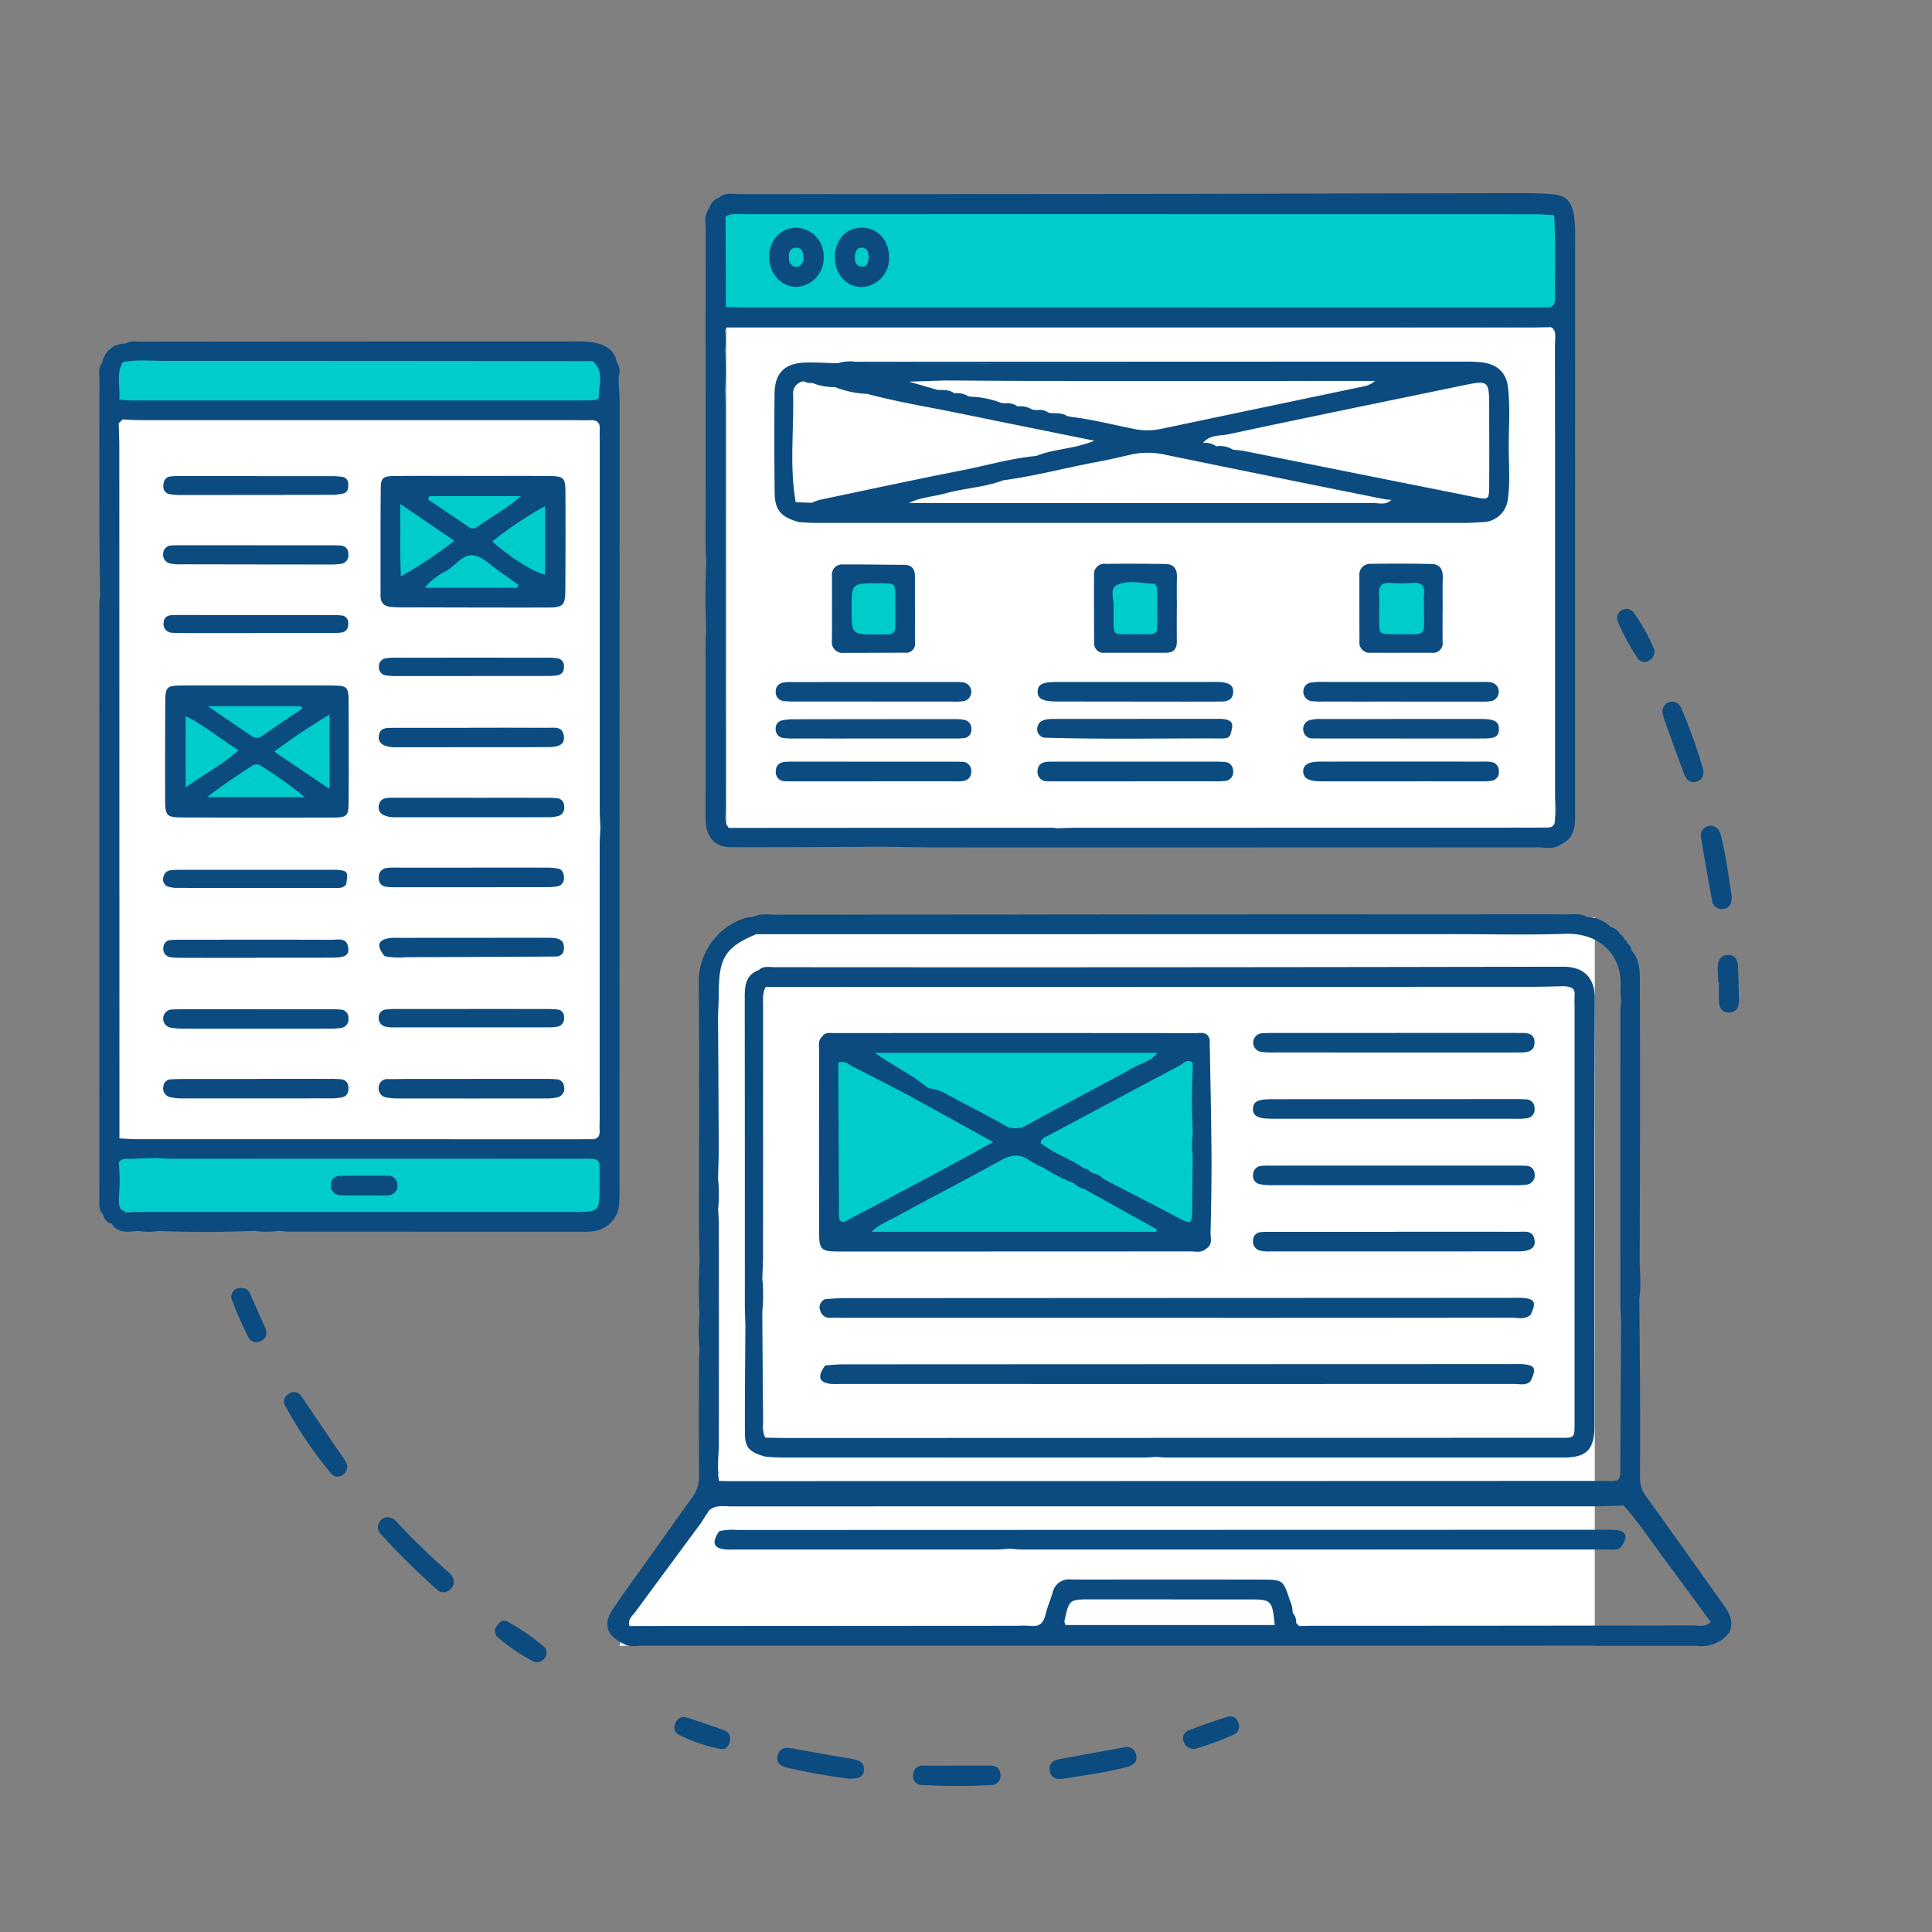 <svg xmlns="http://www.w3.org/2000/svg" viewBox="0 0 400 400"><rect x="0" y="0" width="400" height="400" fill="#808080" stroke="none"/><defs><style>.cls-1{fill:#fff;}.cls-2{fill:#0cc;}.cls-3{fill:#0b4b7f;}</style></defs><title>Icon service Te n Web</title><g id="Layer_3" data-name="Layer 3"><rect class="cls-1" x="22.572" y="85.526" width="103.114" height="165.49"/><rect class="cls-2" x="22.572" y="237.471" width="103.165" height="13.503"/><rect class="cls-2" x="22.572" y="72.024" width="103.165" height="13.503"/><rect class="cls-2" x="149.507" y="43.683" width="174.434" height="21.553"/><rect class="cls-2" x="37.353" y="145.934" width="31.155" height="19.218"/><rect class="cls-2" x="82.539" y="101.523" width="31.155" height="21.443"/><polygon class="cls-1" points="145.415 308.765 145.415 200 155.443 189.895 330.188 189.895 330.188 340.752 128.278 340.752 130.23 331.137 145.415 308.765"/><rect class="cls-1" x="150.37" y="67.778" width="171.607" height="105.348"/><rect class="cls-2" x="170.768" y="215.885" width="78.315" height="39.178"/><rect class="cls-2" x="173.563" y="118.962" width="14.634" height="12.579"/><rect class="cls-2" x="228.02" y="118.962" width="14.634" height="12.579"/><rect class="cls-2" x="282.858" y="118.962" width="14.634" height="12.579"/></g><g id="Layer_2" data-name="Layer 2"><path class="cls-3" d="M128.213,248.816c.076-1.483.042-2.971.042-4.457q.017-80.588.023-161.174c0-1.253-.113-2.506-.173-3.758h0q0-.734-.008-1.465a3.283,3.283,0,0,0-.4-2.943c-.421-2.544-2.305-3.563-4.5-4.056a18.7,18.7,0,0,0-4.085-.269q-44.881,0-89.763.046c-1.125,0-2.293-.225-3.353.393A4.809,4.809,0,0,0,21.146,75.1h0c-.893,1.1-.552,2.41-.555,3.634q-.038,15.774-.007,31.548c.009,4.339.095,8.679.147,13.018-.056.568-.159,1.135-.16,1.7q-.012,61.585,0,123.17c0,1.122-.181,2.315.724,3.249l.088.168a2.205,2.205,0,0,0,1.54,1.691l.127-.016c1.383,2.295,3.584,1.7,5.646,1.6a13.588,13.588,0,0,0,4.265,0c6.583.25,13.166.27,19.749-.027a17.647,17.647,0,0,0,4.981,0c.681.058,1.362.165,2.043.165q30.35.021,60.7.02a16.755,16.755,0,0,0,2.055-.069A6.111,6.111,0,0,0,128.213,248.816ZM127.56,84.224c0,.214,0,.427,0,.641,0-.214,0-.427,0-.64a11.644,11.644,0,0,0-3.747-.686A11.653,11.653,0,0,1,127.56,84.224ZM120.734,73.88c.2.011.4.009.6.014-.2-.005-.4,0-.6-.014Zm-95.3,1.075h0c2.951-.531,5.928-.236,8.89-.237q44.208,0,88.416.056c2.4,2.121,1.2,4.87,1.251,7.389.009.459-.569.667-1.041.691-.8.041-1.6.057-2.395.057q-46.575.006-93.151,0c-.909,0-1.819-.105-2.728-.161h0C24.978,80.155,23.962,77.433,25.438,74.955Zm-4.18,68.923q-.032-10.29-.062-20.579.031,10.29.062,20.579l2.689-.693ZM124.135,244.141c.011.8,0,1.6-.007,2.4-.054,4.05-.319,4.325-4.227,4.376-1.027.013-2.055.008-3.083.008q-43.86,0-87.719,0c-1.027,0-2.054.035-3.082.053l-.012-.005-1.224-.844c.024,0,.036.008.062.009h0a.656.656,0,0,0-.17-.563q-.04-.685-.082-1.372-.186-.47-.325-.939.14.469.325.939a41.4,41.4,0,0,0,0-7.518c.67-1.052,1.748-.706,2.692-.756,1.643-.088,3.289-.12,4.934-.176a2.241,2.241,0,0,1,.372-.224,2.192,2.192,0,0,0-.371.224c1.252.054,2.5.154,3.756.154q41.975.01,83.949,0C124.786,239.906,124.071,239.666,124.135,244.141Zm.015-10.1c.068,1.3-.5,1.895-1.811,1.827-.683-.036-1.369,0-2.054,0q-45.9,0-91.8-.008c-1.252,0-2.5-.108-3.756-.165q-.012-71.468-.028-142.933c0-1.711-.081-3.421-.124-5.132l.8-.785c1.253.049,2.505.14,3.758.14q44.2.007,88.4,0c1.6,0,3.2.054,4.8.012,1.293-.033,1.9.5,1.837,1.814-.035.683,0,1.37,0,2.055q0,38.373,0,76.747c0,1.253.084,2.506.129,3.76-.05,1.252-.142,2.5-.143,3.757q-.011,28.257,0,56.515C124.144,232.44,124.108,233.241,124.15,234.038Z"/><path class="cls-3" d="M356.561,331.894c-5.228-7.348-10.421-14.72-15.717-22.018a6.452,6.452,0,0,1-1.305-4.094c.05-6.051.04-12.1.014-18.154-.028-6.276-.1-12.551-.155-18.826.459-2.729.074-5.472.084-8.2q.113-28.95.039-57.9c0-2.137-.219-4.3-1.809-6a1.539,1.539,0,0,0-.761-1.358,1.175,1.175,0,0,0-.659-.889.567.567,0,0,0-.352-.51.439.439,0,0,0-.413-.425l-.155-.152a2.771,2.771,0,0,0-1.879-1.432,7.21,7.21,0,0,0-4.9-2.078c-1.256-.762-2.662-.546-4.012-.552-6.4-.029-12.792-.011-19.189-.009q-72.3.029-144.6.074c-1.689,0-3.437-.326-5.052.511a7.51,7.51,0,0,0-1.351.142,13.878,13.878,0,0,0-9.725,13.394c.142,16.549.041,33.1.052,49.651,0,2.736.083,5.472.128,8.208a90.391,90.391,0,0,0-.013,10.943,34.541,34.541,0,0,0,0,6.873c-.045,1.138-.127,2.276-.129,3.414-.01,7.646-.043,15.292.027,22.937a7.45,7.45,0,0,1-1.506,4.749c-2.577,3.485-5.057,7.042-7.572,10.573-2.912,4.089-5.892,8.131-8.705,12.287-2.187,3.232-1.383,5.6,2.235,7.312,1.169.686,2.458.4,3.691.4q109.207.018,218.415-.008a6.93,6.93,0,0,0,3.37-.334c3.879-1.517,4.808-4.062,2.7-7.4C357.109,332.626,356.826,332.266,356.561,331.894ZM246.287,189.946a5.9,5.9,0,0,1,.237,2.068,5.9,5.9,0,0,0-.238-2.067l-87.12-.052Q202.726,189.922,246.287,189.946Zm-97.619,54.086c.048-2.162.142-4.325.134-6.488q-.045-13.506-.141-27.013c.057-1.816.15-3.632.165-5.449.054-6.856,1.5-9.052,7.721-11.658a1.837,1.837,0,0,1,1.087-.8,1.838,1.838,0,0,0-1.086.8l144.44-.021c7.663,0,15.332.206,22.985-.062,7.442-.261,12.008,4.581,11.536,11.26a19.5,19.5,0,0,0,.117,2.4c-.049.8-.141,1.6-.142,2.394q-.013,30.54,0,61.08c0,1.027.095,2.055.144,3.082h0q-.075,14.4-.151,28.8c-.027,4.792.387,4.253-4.187,4.255q-90.015.032-180.031.041c-.8,0-1.6-.03-2.4-.045h0q-.1-.727-.194-1.456c-.032-.074-.07-.147-.1-.222.033.075.071.148.1.223a.618.618,0,0,0,0-.636q0-1.068.008-2.137h0c.056-1.253.159-2.5.16-3.757q.019-22.45,0-44.9c0-1.138-.1-2.276-.152-3.415a29.022,29.022,0,0,0-.018-6.271,1.8,1.8,0,0,1-.411-.8A1.8,1.8,0,0,0,148.668,244.032Zm-.506,30.929c.007-7.13,0-14.26.034-21.389-.034,7.129-.027,14.259-.033,21.389a1.345,1.345,0,0,0-1.182.716A1.343,1.343,0,0,1,148.162,274.961Zm.771,65.156c-4.113.136-8.231.012-12.347.015,4.116,0,8.234.121,12.348-.015Zm.741-.519a2.457,2.457,0,0,1,.762-.155A2.457,2.457,0,0,0,149.674,339.6Zm70.9-3.149c-.093-.383-.229-.618-.187-.815.956-4.5.96-4.5,5.54-4.5q16.289.009,32.577.01c4.783,0,4.881.1,5.411,5.3Zm49.026.773a1.789,1.789,0,0,0,.622.177A1.789,1.789,0,0,1,269.6,337.222Zm80.879-.682q-39.369.067-78.737.07c-.912,0-1.824.037-2.736.057v0l.037.054-.684-.685a3,3,0,0,0-.725-2.152,6.47,6.47,0,0,0-.62-2.649c-1.338-4.125-1.416-4.189-5.787-4.2q-12.867-.021-25.733-.019c-4.575,0-9.15.043-13.725-.007a3.471,3.471,0,0,0-3.826,2.7c-.451,1.534-1.115,3.012-1.475,4.564-.4,1.728-1.242,2.574-3.086,2.35a22.791,22.791,0,0,0-2.742-.013l-80.287.05c-.48-1.349.563-2.083,1.214-2.964q6.757-9.166,13.524-18.325c.4-.544.725-1.145,1.084-1.719l.025.024.621-.976h0c1.368-1.183,3.028-.817,4.595-.817q89.286-.018,178.572-.015c2.053,0,4.106-.114,6.159-.175,3.563,4.016,6.478,8.524,9.695,12.8,2.8,3.723,5.528,7.5,8.347,11.334C352.935,336.977,351.631,336.538,350.478,336.54Z"/><path class="cls-3" d="M63.263,290.349a12.874,12.874,0,0,0-.983-1.386,1.68,1.68,0,0,0-2.406-.422c-.861.564-1.42,1.388-.929,2.3a83.377,83.377,0,0,0,9.717,14.338,1.644,1.644,0,0,0,2.194.234,2.1,2.1,0,0,0,1.044-1.873,6.063,6.063,0,0,0-1.172-2.2Q66.981,295.855,63.263,290.349Z"/><path class="cls-3" d="M92.769,325.418a142.919,142.919,0,0,1-10.528-10.213,2.688,2.688,0,0,0-2.044-1.082,2.02,2.02,0,0,0-1.656,1.047,1.951,1.951,0,0,0,.352,2.5,158.12,158.12,0,0,0,11.4,11.273,1.972,1.972,0,0,0,3.03.013,2.05,2.05,0,0,0-.087-3.046A4.994,4.994,0,0,0,92.769,325.418Z"/><path class="cls-3" d="M176.431,364.166c-4.159-.688-8.312-1.41-12.454-2.192-1.429-.27-2.57-.073-2.972,1.45-.435,1.644.731,2.259,2.036,2.571,4.218,1.009,8.5,1.694,12.558,2.266,2.218.114,3.244-.472,3.278-1.84C178.918,364.794,177.8,364.392,176.431,364.166Z"/><path class="cls-3" d="M232.74,361.771c-4.493.8-8.979,1.633-13.468,2.453-1.307.239-2.111.975-1.929,2.346.185,1.4,1.177,1.852,2.51,1.734,4.5-.722,9.034-1.311,13.461-2.464,1.19-.309,2.188-.949,1.94-2.375A1.957,1.957,0,0,0,232.74,361.771Z"/><path class="cls-3" d="M352.147,173.214c.719,4.376,1.5,8.741,2.3,13.1a1.989,1.989,0,0,0,2.4,1.855c1.4-.218,1.749-1.277,1.646-2.681-.591-4.034-1.136-8.21-2.138-12.307a4.592,4.592,0,0,0-.337-.964,2.014,2.014,0,0,0-3.866.993Z"/><path class="cls-3" d="M344.638,149.168q1.917,5.317,3.859,10.627a6.827,6.827,0,0,0,.582,1.231,1.852,1.852,0,0,0,2.4.72c.85-.29,1.235-.962,1.2-2.231-.191-.639-.476-1.623-.778-2.6a101.811,101.811,0,0,0-3.821-10.273,1.966,1.966,0,0,0-2.5-1.252,1.921,1.921,0,0,0-1.295,2.457A7.591,7.591,0,0,0,344.638,149.168Z"/><path class="cls-3" d="M204.979,365.542c-2.273.013-4.548,0-6.822.006s-4.548.02-6.822,0a2,2,0,0,0-2.3,1.973,1.816,1.816,0,0,0,1.841,2.043,130.74,130.74,0,0,0,14.317.013,1.911,1.911,0,0,0,1.921-2.318C206.987,366.038,206.171,365.536,204.979,365.542Z"/><path class="cls-3" d="M355.641,200.4c0,1.019.088,2.039.137,3.058h.1c0,1.247-.025,2.5.006,3.741.036,1.424.641,2.518,2.2,2.442,1.583-.078,1.967-1.3,1.937-2.678-.05-2.268-.083-4.536-.175-6.8-.056-1.384-.6-2.544-2.193-2.436C356.1,197.828,355.641,199.026,355.641,200.4Z"/><path class="cls-3" d="M150.064,358.285c-2.67-.956-5.343-1.914-8.054-2.744a1.8,1.8,0,0,0-2.166,1.232,1.69,1.69,0,0,0,.693,2.371A31.744,31.744,0,0,0,149.2,362.1c1.194.209,1.8-.735,2-2.028A1.868,1.868,0,0,0,150.064,358.285Z"/><path class="cls-3" d="M104.974,335.689c-.81-.447-1.54.155-2.025.836a1.689,1.689,0,0,0,.119,2.462,37.443,37.443,0,0,0,7.323,4.963,1.977,1.977,0,0,0,2.762-2.03c-.088-.219-.128-.632-.354-.831A44.2,44.2,0,0,0,104.974,335.689Z"/><path class="cls-3" d="M254.279,355.4c-2.82.863-5.61,1.847-8.349,2.938a1.729,1.729,0,0,0-.836,2.344,2.116,2.116,0,0,0,2.426,1.36,55.559,55.559,0,0,0,8.027-2.968,1.791,1.791,0,0,0,.847-2.35A1.751,1.751,0,0,0,254.279,355.4Z"/><path class="cls-3" d="M339.136,136.384a1.61,1.61,0,0,0,2.156.448,2.1,2.1,0,0,0,1.215-2.295,37.914,37.914,0,0,0-4.464-7.961A1.933,1.933,0,0,0,334.9,128.6,47.846,47.846,0,0,0,339.136,136.384Z"/><path class="cls-3" d="M146.094,113.347c0,1.022.087,2.045.134,3.067q-.342,7.215,0,14.428c-.048.568-.137,1.135-.137,1.7q-.007,18.165,0,36.331a15.022,15.022,0,0,0,.047,1.712c.353,3.042,2.1,4.813,5.166,4.82,10.621.028,21.242-.051,31.863-.09,3.882.048,7.765.135,11.648.135q61.72.015,123.442-.02c1.657,0,3.439.528,4.965-.646,2.838-1.276,2.885-3.8,2.885-6.374q0-60.312.007-120.625c0-.909-.113-1.817-.173-2.726a2.153,2.153,0,0,0-.263.259,2.153,2.153,0,0,1,.263-.259c-.486-3.446-1.682-4.675-4.915-4.881-2.05-.131-4.109-.189-6.163-.185q-38.214.07-76.428.163-42.672.048-85.345.033c-1.436,0-2.991-.408-4.248.737q44.033.018,88.066.029-44.032-.006-88.066-.029a3.206,3.206,0,0,0-2,2.166c-1.188,1.5-.724,3.281-.727,4.939Q146.065,80.691,146.094,113.347Zm72.782,58.691-35.71.017a3.616,3.616,0,0,1-.218,1.071,3.616,3.616,0,0,0,.218-1.071c-9.562-.007-19.125,0-28.687-.041,9.562.041,19.125.034,28.687.041l35.71-.017h0ZM321.488,43.683h0Zm-80.576-2.067,6.044-.009a2.437,2.437,0,0,1,1.973-.7,2.434,2.434,0,0,0-1.972.7l-6.046.009a5.514,5.514,0,0,0-2.46-.636A5.509,5.509,0,0,1,240.912,41.616Zm-90.691,3.248a1.505,1.505,0,0,1,.7-1,1.5,1.5,0,0,0-.7,1Zm4-.523q81.9-.014,163.791.007c1.25,0,2.5.131,3.75.2.384,5.706.105,11.419.2,17.128.025,1.485-.579,2.094-2.03,1.98-.568-.045-1.142,0-1.713,0q-82.255,0-164.51-.013c-1.142,0-2.284-.039-3.426-.061l-.067-18.714C151.469,44.042,152.877,44.341,154.226,44.341Zm163.336,22.7c-10.477-.042-20.954-.034-31.43-.04h0C296.608,67.006,307.085,67,317.562,67.04Zm-165.3-.084a2.541,2.541,0,0,0-1.11.181A2.539,2.539,0,0,1,152.263,66.956Zm-2.21,5.507a11.783,11.783,0,0,0,.024-4.009c.1-.225.2-.451.293-.676q83.316,0,166.634,0c1.37,0,2.739-.066,4.109-.1,1.411,1.005.838,2.507.842,3.788.049,12.77.037,25.541.036,38.312q0,27.195,0,54.39c0,1.248.122,2.5.186,3.745a3.6,3.6,0,0,0,.344-1.14,3.6,3.6,0,0,1-.343,1.14c-.08.68-.184,1.358-.235,2.04-.074,1-.648,1.383-1.582,1.384-.914,0-1.829.015-2.743.016q-47.316.009-94.633.021c-1.369,0-2.738.077-4.107.118h0a8.148,8.148,0,0,0-1.015-.123q-33.477.01-66.954.033c-1.177-1.264-.678-2.831-.68-4.259q-.043-41.152-.022-82.3c0-1.367-.1-2.734-.157-4.1-.078.209-.2.422-.293.633.1-.211.215-.424.293-.634a43.762,43.762,0,0,0,.007-8.277,4.677,4.677,0,0,1-.431-1A4.677,4.677,0,0,0,150.053,72.463Z"/><path class="cls-3" d="M51.705,267.715a1.664,1.664,0,0,0-1.63-1.032,1.854,1.854,0,0,0-1.953,2.718,76.779,76.779,0,0,0,3.176,7.188,1.892,1.892,0,0,0,2.84.984,1.87,1.87,0,0,0,.748-2.662C53.855,272.5,52.779,270.108,51.705,267.715Z"/><path class="cls-3" d="M113.518,98.553c-5.143-.042-10.287-.011-15.43-.011v-.006c-5.487,0-10.974-.036-16.46.017-2.316.023-2.775.39-2.8,2.493-.069,7.429-.025,14.859-.042,22.288,0,1.595.865,2.25,2.331,2.339.57.034,1.142.071,1.712.072,10.173.021,20.345.06,30.518.038,3.3-.007,3.681-.422,3.7-3.822q.065-9.944.022-19.888C117.066,98.866,116.78,98.58,113.518,98.553Zm-24.6,4.17h18.908c-3.049,2.7-6.159,4.3-8.952,6.332a1.467,1.467,0,0,1-1.877.01q-4.2-2.843-8.4-5.678Zm-6.063,1.6,11.207,7.636A88.587,88.587,0,0,1,83,119.331C82.775,114.357,82.95,109.8,82.853,104.326Zm24.19,17.37H87.938a13.783,13.783,0,0,1,4.448-3.483c1.92-1.136,3.526-3.588,5.738-3.216,1.944.327,3.639,2.185,5.421,3.4,1.288.879,2.54,1.813,3.808,2.722Zm5.815-2.734c-2.373-.475-6.931-3.333-10.936-6.862a77.62,77.62,0,0,1,10.936-7.314Z"/><path class="cls-3" d="M68.555,141.923c-5.023-.035-10.047-.009-15.07-.007-5.252,0-10.5-.025-15.755.011-3.255.022-3.5.266-3.514,3.53q-.056,10.1-.027,20.208c.008,3.214.318,3.563,3.509,3.576q15.584.064,31.168.022c3.036-.007,3.3-.281,3.317-3.378q.058-10.273-.005-20.55C72.16,142.158,71.922,141.947,68.555,141.923Zm-6.232,4.29q.139.232.281.465c-2.779,1.889-5.566,3.766-8.333,5.673a1.754,1.754,0,0,1-2.2.028c-2.783-1.906-5.569-3.807-9.023-6.166Zm-23.888,2.059c3.935,1.889,7.053,4.692,10.983,7.045-3.407,3.022-7.163,4.987-10.983,7.694Zm4.473,16.769c3.333-2.635,6.335-4.555,9.319-6.5a1.659,1.659,0,0,1,1.922.094,86.008,86.008,0,0,1,8.947,6.4Zm25.321-1.7L56.772,155.6a137.3,137.3,0,0,1,11.457-7.649Z"/><path class="cls-3" d="M35.159,102.323a14.282,14.282,0,0,0,2.386.161q15.418,0,30.837-.028a10.918,10.918,0,0,0,2.7-.282c.926-.241,1.065-1.1,1.014-1.942a1.434,1.434,0,0,0-1.16-1.488,14.346,14.346,0,0,0-2.382-.157c-5.14-.013-10.279-.006-15.419-.006v-.018q-7.709,0-15.418,0a19.479,19.479,0,0,0-2.394.074c-1.1.139-1.5.945-1.5,1.951A1.579,1.579,0,0,0,35.159,102.323Z"/><path class="cls-3" d="M35.32,116.683a10.821,10.821,0,0,0,2.386.15q15.255.031,30.512.04a15.336,15.336,0,0,0,2.388-.136,1.732,1.732,0,0,0,1.505-1.962,1.615,1.615,0,0,0-1.611-1.822c-.8-.068-1.6-.058-2.4-.059q-7.542-.006-15.084,0v-.006q-7.2,0-14.4,0c-1.028,0-2.058-.017-3.083.043a1.762,1.762,0,0,0-1.76,1.762A1.851,1.851,0,0,0,35.32,116.683Z"/><path class="cls-3" d="M81.311,169.2c.227.016.456.008.684.008q15.739,0,31.479-.01a8.48,8.48,0,0,0,2.025-.218,1.785,1.785,0,0,0,1.29-2.124,1.571,1.571,0,0,0-1.479-1.6,22.94,22.94,0,0,0-2.39-.084q-7.529-.011-15.055,0v-.011H81.441c-1.405,0-2.888-.047-3.041,1.882C78.3,168.316,79.365,169.055,81.311,169.2Z"/><path class="cls-3" d="M81.339,154.706c.228.015.457.005.686.005q15.613,0,31.226-.02c2.667-.006,3.64-.627,3.5-2.176-.2-2.244-1.987-1.823-3.4-1.833-5.375-.037-10.751-.015-16.127-.015v.023q-7.893,0-15.785,0c-1.4,0-2.9-.109-3.025,1.867C78.336,153.865,79.362,154.572,81.339,154.706Z"/><path class="cls-3" d="M35.287,212.752a16.3,16.3,0,0,0,3.071.223q14.922.02,29.843,0a15.246,15.246,0,0,0,2.389-.157,1.757,1.757,0,0,0,1.548-1.943,1.666,1.666,0,0,0-1.611-1.851,23.659,23.659,0,0,0-2.4-.072q-7.547-.009-15.093,0v-.016q-6.861,0-13.721,0c-1.257,0-2.515.019-3.771.066a1.9,1.9,0,0,0-.257,3.753Z"/><path class="cls-3" d="M70.612,223.456a22.631,22.631,0,0,0-2.388-.087q-7.518-.009-15.036,0v.023q-7.176,0-14.352,0c-1.138,0-2.278.015-3.414.071a1.588,1.588,0,0,0-1.6,1.491,1.819,1.819,0,0,0,1.259,2.155,9.959,9.959,0,0,0,2.7.3q15.378.024,30.755-.008a9.757,9.757,0,0,0,2.361-.235c1.07-.271,1.317-1.144,1.224-2.142A1.58,1.58,0,0,0,70.612,223.456Z"/><path class="cls-3" d="M115.271,223.461a23.219,23.219,0,0,0-2.39-.085q-7.524-.011-15.049,0v.009q-6.5,0-13,0c-1.482,0-2.964.035-4.446.031a1.776,1.776,0,0,0-1.985,1.855,1.809,1.809,0,0,0,1.584,1.934,11.052,11.052,0,0,0,2.37.215q15.393.021,30.784,0a9.034,9.034,0,0,0,2.358-.256,1.8,1.8,0,0,0,1.285-2.133A1.576,1.576,0,0,0,115.271,223.461Z"/><path class="cls-3" d="M115.534,179.831a13.805,13.805,0,0,0-2.715-.195c-5.019-.017-10.039-.008-15.058-.008v.01q-7.7,0-15.4,0a16.245,16.245,0,0,0-2.389.079,1.83,1.83,0,0,0-1.542,1.969,1.7,1.7,0,0,0,1.55,1.915,16.452,16.452,0,0,0,2.048.09q15.572,0,31.143-.012a10.781,10.781,0,0,0,2.371-.2,1.638,1.638,0,0,0,1.208-1.829C116.746,180.778,116.436,180.017,115.534,179.831Z"/><path class="cls-3" d="M68.63,127.346q-15.6-.012-31.191-.014c-.572,0-1.143,0-1.714.018-1.036.031-1.812.454-1.849,1.578A1.789,1.789,0,0,0,35.657,131c.8.061,1.6.065,2.4.066q7.369.009,14.739,0,7.711,0,15.424-.006a20.336,20.336,0,0,0,2.395-.087c1.106-.133,1.514-.869,1.477-1.931a1.479,1.479,0,0,0-1.406-1.621A18.729,18.729,0,0,0,68.63,127.346Z"/><path class="cls-3" d="M79.641,212.505a5.675,5.675,0,0,0,1.688.2q16.262.012,32.523-.007a7.555,7.555,0,0,0,1.693-.171,1.636,1.636,0,0,0,1.225-1.819,1.48,1.48,0,0,0-1.319-1.7,20.238,20.238,0,0,0-2.389-.1q-7.7-.012-15.406-.007t-15.406,0a17.594,17.594,0,0,0-2.388.11,1.593,1.593,0,0,0-1.449,1.638A1.752,1.752,0,0,0,79.641,212.505Z"/><path class="cls-3" d="M68.618,194.57c-10.522-.034-21.045-.014-31.568-.007a16.286,16.286,0,0,0-1.712.06A1.559,1.559,0,0,0,33.83,196.2a1.713,1.713,0,0,0,1.469,1.983,19.809,19.809,0,0,0,2.737.121q7.55.015,15.1,0v-.024c5.147,0,10.294.016,15.441-.006,2.907-.013,3.708-.471,3.522-2.013C71.822,193.99,69.986,194.575,68.618,194.57Z"/><path class="cls-3" d="M114.8,194.223a18.756,18.756,0,0,0-2.055-.065q-15.1,0-30.194.016a12,12,0,0,0-2.054.072c-2.305.409-2.571,1.589-.875,3.718a15.592,15.592,0,0,0,4.428.213q15.587-.045,31.171-.142c1.35-.165,1.64-1.095,1.515-2.225C116.611,194.7,115.768,194.327,114.8,194.223Z"/><path class="cls-3" d="M79.805,139.823a13.5,13.5,0,0,0,2.39.14q7.721.016,15.441.006v-.011q7.721,0,15.441-.006a14.5,14.5,0,0,0,2.387-.144,1.563,1.563,0,0,0,1.283-1.762,1.546,1.546,0,0,0-1.3-1.746,15.345,15.345,0,0,0-2.39-.129q-15.441-.013-30.882,0a13.215,13.215,0,0,0-2.39.137,1.654,1.654,0,0,0-1.338,1.762A1.677,1.677,0,0,0,79.805,139.823Z"/><path class="cls-3" d="M34.985,183.624a8.547,8.547,0,0,0,1.343.208q16.418.024,32.834.017c.9,0,1.852.114,2.506-.742.422-2.578.322-2.781-1.605-2.994a15.619,15.619,0,0,0-1.7-.026q-15.356,0-30.712,0-.854,0-1.706.025c-.979.028-1.834.311-2.087,1.378A1.6,1.6,0,0,0,34.985,183.624Z"/><path class="cls-3" d="M80.242,243.426c-3.173-.025-6.347-.016-9.52,0-1.3.008-2.223.537-2.214,1.983.009,1.406.913,2.023,2.192,2.074,1.585.063,3.173.015,4.76.013s3.177.07,4.758-.024a1.965,1.965,0,0,0,2.062-2.2A1.867,1.867,0,0,0,80.242,243.426Z"/><path class="cls-3" d="M334.7,316.787a16.063,16.063,0,0,0-2.4-.062q-89.832.016-179.665.045a11.247,11.247,0,0,0-3.741.265c-1.6,2.376-1.186,3.547,1.35,3.759.68.057,1.37.016,2.055.016q26.892,0,53.784,0c1.021,0,2.043-.113,3.066-.173.8.059,1.591.169,2.387.169q60.566.01,121.131-.01c1,0,2.075.3,2.952-.5C337.077,318.176,336.812,317.107,334.7,316.787Zm-122.7.762h0l67.913-.014Z"/><path class="cls-3" d="M154.328,274.287a1.827,1.827,0,0,0,1.05-.229,1.827,1.827,0,0,1-1.05.229c-.041,7.528-.14,15.056-.094,22.583.018,2.912,1.034,3.853,4.313,4.726,1.021.056,2.042.159,3.062.16q37.59.017,75.18.007c.908,0,1.816-.082,2.724-.126.569.041,1.138.119,1.707.119q41.321.012,82.642,0c4.646,0,6.247-1.689,6.249-6.507.009-29.491-.066-58.981.076-88.471.022-4.438-2.339-6.641-6.588-6.632q-81.613.168-163.226.1c-1.106,0-2.31-.33-3.265.591-2.853,1.046-2.917,3.428-2.915,5.914q.033,31.713.024,63.426C154.217,271.55,154.289,272.918,154.328,274.287Zm3.5-2.719c-.1-.194-.171-.388-.25-.582.079.194.154.388.25.582a35.92,35.92,0,0,0,0-6.909c.052-1.59.149-3.179.15-4.768q.016-25.6.013-51.2c0-1.466-.207-2.971.533-4.352q79.244-.012,158.486-.029c2.284,0,4.568-.082,6.852-.125,1.185.112,2.319.253,2.149,1.919a20.427,20.427,0,0,0-.007,2.056q0,42.689-.007,85.378c0,4.576.3,4.132-3.988,4.134q-79.377.034-158.755.047c-1.6,0-3.2-.042-4.8-.064-.7-1.271-.444-2.663-.459-4-.077-6.916-.112-13.832-.161-20.749a1.664,1.664,0,0,0-.354.006,1.664,1.664,0,0,1,.354-.006Q157.833,272.237,157.831,271.568Z"/><path class="cls-3" d="M165.429,108.1c1.139.057,2.277.164,3.415.164q67.214.015,134.428,0c1.366,0,2.732-.118,4.1-.181a5.344,5.344,0,0,0,4.694-4.024c.682-3.812.3-7.66.3-11.487,0-4.394.384-8.8-.271-13.185-.685-2.845-2.7-4.072-5.417-4.381a30.19,30.19,0,0,0-3.418-.133q-63.04,0-126.081.02a8.828,8.828,0,0,0-3.721.315q35.47.026,70.942.032-35.47.019-70.942-.031c-2.272-.053-4.548-.206-6.817-.138-4.171.123-6.237,2.193-6.278,6.4q-.1,10.243.02,20.49C160.417,105.64,161.661,107.042,165.429,108.1Zm69.9-3.271-32.044-.047,32.044.046,27.2-.036-27.2.036.006,1.535Zm-47.136-.674c2.36-1.231,5.028-1.3,7.531-2,4.035-1.123,8.3-1.263,12.239-2.808l.052.05c6.431-.877,12.7-2.567,19.075-3.749,2.349-.437,4.681-.971,7.007-1.52a16.154,16.154,0,0,1,7.1.007q22.748,4.676,45.52,9.234a10.39,10.39,0,0,0,1.36.1c-1.117,1.192-2.571.668-3.869.669Q236.2,104.177,188.19,104.154Zm47.147,3.349h0q34.044.006,68.088.034Q269.381,107.484,235.337,107.5Zm68.005-27.8c4.642-.964,4.956-.758,4.973,3.884.02,5.6.038,11.2.008,16.805-.017,3.089-.068,3.115-3.026,2.524q-23.831-4.758-47.66-9.533c-.779-.155-1.581-.192-2.373-.284a4.938,4.938,0,0,0-3.435-.694,3.926,3.926,0,0,0-2.747-.7c1.37-1.749,3.542-1.427,5.32-1.809C270.694,86.4,287.026,83.091,303.342,79.7Zm-107.75-.931a2.089,2.089,0,0,1,1.828-.846,2.086,2.086,0,0,0-1.827.846c7.08.036,14.161.1,21.241.1,22.5.013,45.01,0,67.839,0a4.774,4.774,0,0,1-2.369,1.131q-21.094,4.413-42.183,8.848a14.142,14.142,0,0,1-5.775-.132c-4.241-.853-8.438-1.944-12.751-2.425a2.132,2.132,0,0,1-.344,1.578A2.132,2.132,0,0,0,221.6,86.3l-.26-.122-.285.038h0c-1.093-.789-2.364-.638-3.6-.686l-.151-.11-.17.077a3.912,3.912,0,0,1-1.86-.135,3.906,3.906,0,0,0,1.858.135,2.9,2.9,0,0,0-2.38-.583l-1.032-.1c-.629-.037-1.3.124-1.917.031.616.093,1.287-.068,1.915-.032a4.479,4.479,0,0,0-3.052-.66.28.28,0,0,1,.029,0h0a3.716,3.716,0,0,0-2.805-.632l-.247-.1-.267.031h0a18.79,18.79,0,0,0-6.336-1.31l-.262-.1-.281.032h0a4.1,4.1,0,0,0-2.886-.628c-1.03-.8-2.246-.689-3.436-.7h0L188.2,79.018ZM220.587,86.2c-.468.008-.947.075-1.412.068C219.64,86.277,220.119,86.209,220.587,86.2Zm-49.819-7.129a3.433,3.433,0,0,0-1.334-.182A3.433,3.433,0,0,1,170.768,79.073ZM164.2,81.542a2.458,2.458,0,0,1,2.244-2.592,2.639,2.639,0,0,0,1.7.318h0a11.988,11.988,0,0,0,4.7.88l.01-.024h0a19.723,19.723,0,0,0,6.853,1.426l-.009.036a16.458,16.458,0,0,1,5.133.086,16.428,16.428,0,0,0-5.133-.085c6.242,1.67,12.623,2.686,18.942,3.987,9.112,1.875,18.234,3.7,27.937,5.67-4.254,1.768-8.357,1.654-12.024,3.16-5.236.479-10.279,1.974-15.413,2.981-9.836,1.927-19.634,4.049-29.444,6.108a11.137,11.137,0,0,0-1.595.595,4.221,4.221,0,0,1-.655.448,4.269,4.269,0,0,0,.655-.448l-3.352-.095C163.425,96.539,164.394,89.025,164.2,81.542Z"/><path class="cls-3" d="M241.272,116.767q-6.169-.088-12.341-.029a2.145,2.145,0,0,0-2.43,2.281c-.009,4.685-.009,9.371.035,14.056a1.935,1.935,0,0,0,2.192,2.075q6.342,0,12.684-.008c1.556,0,2.265-.8,2.243-2.351-.032-2.285-.008-4.571-.008-6.857h.013c0-2.171-.041-4.344.014-6.514C243.717,117.718,242.928,116.79,241.272,116.767Zm-6.632,14.554c-4.32,0-4.1.559-4.09-3.942a12.074,12.074,0,0,1,.007-1.359c.189-1.65-.862-4.036.539-4.808,2.253-1.242,5.073-.452,7.651-.355.629.024.836.68.839,1.287.008,1.359,0,2.719,0,4.079C239.543,131.91,240.5,131.328,234.64,131.321Z"/><path class="cls-3" d="M296.42,116.772q-6.314-.138-12.632-.035a2.212,2.212,0,0,0-2.341,2.4c-.012,4.553,0,9.107.014,13.66a2.089,2.089,0,0,0,2.308,2.348c4.211.019,8.422,0,12.633,0a1.993,1.993,0,0,0,2.272-2.3c-.021-2.162,0-4.325,0-6.488h.019c0-2.277-.05-4.555.017-6.83C298.754,117.874,298.077,116.808,296.42,116.772Zm-1.584,6.315c-.085,1.015-.015,2.042-.015,3.064-.033,5.842.732,5.138-5.32,5.17-.454,0-.909.017-1.362,0-2.543-.076-2.558-.078-2.6-2.747-.03-1.815.071-3.636-.034-5.446-.1-1.714.461-2.539,2.287-2.427a35.227,35.227,0,0,0,4.764-.012C294.4,120.556,294.98,121.38,294.836,123.087Z"/><path class="cls-3" d="M174.719,135.168c4.219.008,8.44-.021,12.659-.036a1.842,1.842,0,0,0,2.06-2.129c-.011-2.281,0-4.563,0-6.844h-.009q0-3.423,0-6.844c0-1.488-.642-2.366-2.238-2.375-4.22-.022-8.44-.095-12.659-.075a2.115,2.115,0,0,0-2.282,2.4c0,4.448.018,8.9-.006,13.346A2.219,2.219,0,0,0,174.719,135.168Zm7.014-14.407c.34,0,.68-.007,1.02,0,2.544.065,2.562.066,2.6,2.7.029,2.041-.02,4.082.014,6.122.021,1.3-.569,1.863-1.851,1.794-.679-.037-1.36-.009-2.041-.011-5.138-.015-5.138-.015-5.149-5.28C176.315,120.749,176.315,120.749,181.733,120.761Z"/><path class="cls-3" d="M253.626,157.762a20.569,20.569,0,0,0-2.4-.072q-16.12-.007-32.241,0c-.686,0-1.372,0-2.057.022-1.368.049-2.174.768-2.118,2.136a1.891,1.891,0,0,0,2.015,1.9c.8.037,1.6.025,2.4.026h15.434v-.013q8.232,0,16.464,0a21.275,21.275,0,0,0,2.4-.061,1.831,1.831,0,0,0,1.781-2.092A1.784,1.784,0,0,0,253.626,157.762Z"/><path class="cls-3" d="M162.16,141.325a1.8,1.8,0,0,0-1.552,1.949,1.773,1.773,0,0,0,1.644,1.862,17.317,17.317,0,0,0,2.391.1q8.05.01,16.1,0v.017q8.221,0,16.443,0a12.656,12.656,0,0,0,2.389-.1,1.976,1.976,0,0,0-.092-3.867,12.955,12.955,0,0,0-2.05-.083q-16.615,0-33.23.012A9.525,9.525,0,0,0,162.16,141.325Z"/><path class="cls-3" d="M199.083,157.725c-.684-.032-1.371-.029-2.056-.029q-16.114-.006-32.229-.007c-.686,0-1.373-.012-2.057.023-1.345.068-2.163.739-2.126,2.139a1.847,1.847,0,0,0,2.007,1.884c.8.046,1.6.033,2.4.034q7.887,0,15.772,0v-.007h16.115c.685,0,1.373.033,2.056-.006,1.337-.076,2.17-.75,2.124-2.146A1.845,1.845,0,0,0,199.083,157.725Z"/><path class="cls-3" d="M199.587,149.035a9.414,9.414,0,0,0-2.038-.149q-16.6,0-33.205.028a11.533,11.533,0,0,0-2.37.226,1.625,1.625,0,0,0-1.376,1.713,1.791,1.791,0,0,0,1.561,1.937,15.439,15.439,0,0,0,2.388.107q8.044.011,16.09,0,8.216,0,16.431,0c.8,0,1.6.009,2.393-.066a1.692,1.692,0,0,0,1.647-1.824A1.8,1.8,0,0,0,199.587,149.035Z"/><path class="cls-3" d="M307.114,148.856c-.114,0-.228,0-.342,0q-16.622,0-33.243.009a7.983,7.983,0,0,0-2.038.159,1.894,1.894,0,0,0-1.646,2.226,1.817,1.817,0,0,0,1.9,1.621c.8.012,1.6.023,2.4.023q7.882,0,15.765,0v.011c5.712,0,11.424.016,17.135-.006,2.6-.01,3.278-.443,3.285-1.938S309.557,148.946,307.114,148.856Z"/><path class="cls-3" d="M252.485,141.2c-.569-.029-1.141-.008-1.712-.008H235.364v.007c-5.593,0-11.185-.011-16.778,0-2.733.007-3.7.515-3.751,1.9-.062,1.535.985,2.132,3.9,2.138q13.525.029,27.051.029c2.282,0,4.565-.018,6.848-.014,1.362,0,2.566-.231,2.681-1.918C255.407,141.941,254.54,141.3,252.485,141.2Z"/><path class="cls-3" d="M308.712,157.755a10.335,10.335,0,0,0-1.708-.074q-16.781-.006-33.562,0c-2.581,0-3.691.7-3.622,2.1.068,1.377,1.154,1.978,3.748,1.986,5.48.016,10.959.005,16.439,0s10.959,0,16.438,0a12.8,12.8,0,0,0,2.386-.117,1.768,1.768,0,0,0,1.485-1.992A1.812,1.812,0,0,0,308.712,157.755Z"/><path class="cls-3" d="M271.425,141.331a1.8,1.8,0,0,0-1.573,1.939,1.917,1.917,0,0,0,1.673,1.884,16.107,16.107,0,0,0,2.389.095q8.043.011,16.086,0v.015q8.214,0,16.428,0a13.625,13.625,0,0,0,2.385-.113,1.994,1.994,0,0,0-.1-3.885,13.981,13.981,0,0,0-2.049-.071q-16.428-.009-32.856,0A11.109,11.109,0,0,0,271.425,141.331Z"/><path class="cls-3" d="M216.177,152.724c12.287.382,24.576.112,36.865.162.682,0,1.383-.041,1.714-.815.682-2.3.476-2.843-1.28-3.175a9.282,9.282,0,0,0-1.7-.061q-16.557,0-33.114.013a12.732,12.732,0,0,0-1.7.058c-.934.128-1.87.436-2.111,1.453A1.775,1.775,0,0,0,216.177,152.724Z"/><path class="cls-3" d="M178.4,59.434a5.916,5.916,0,0,0,5.668-6.077c.056-3.625-2.409-6.283-5.773-6.223-3.2.056-5.449,2.61-5.437,6.172C172.869,56.8,175.234,59.412,178.4,59.434Zm-1.385-6.454c.059-.974.421-1.811,1.6-1.664s1.15,1.154,1.252,1.9c-.185,1-.17,2.076-1.435,1.978C177.1,55.1,176.952,54.038,177.015,52.98Z"/><path class="cls-3" d="M165.081,59.384a5.95,5.95,0,0,0,5.445-6.272,5.858,5.858,0,0,0-5.714-5.977c-3.333.056-5.727,2.809-5.562,6.4C159.405,56.906,162.028,59.538,165.081,59.384Zm-.241-8.093c1.047-.047,1.343.7,1.459,1.544a2.01,2.01,0,0,1-1.086,2.418,1.641,1.641,0,0,1-1.868-1.759C163.292,52.425,163.392,51.357,164.84,51.291Z"/><path class="cls-3" d="M169.583,254.827c.007,4,.323,4.286,4.3,4.287q36.3,0,72.6-.021c1.1,0,2.305.355,3.258-.578,1.393-.835.869-2.223.894-3.389.115-5.341.23-10.684.192-16.025-.056-7.95-.241-15.9-.371-23.848-.428-1.789-1.906-1.352-3.069-1.354q-37.34-.036-74.681-.008c-.868,0-1.865-.257-2.474.719h0c-.913.8-.643,1.895-.644,2.888Q169.564,236.163,169.583,254.827Zm29.8,3.668q15.926.009,31.851-.017h0Q215.311,258.49,199.385,258.5Zm40.007-3.469H180.468c1.546-1.568,3.616-2.311,5.482-3.337,7.071-3.887,14.26-7.56,21.31-11.484,2.137-1.189,3.924-1.346,5.924.065a25.07,25.07,0,0,0,3,1.578,32.829,32.829,0,0,0,6.107,3.1,4.458,4.458,0,0,0,2.094,1.175l15.1,8.381Zm7.981-34.629a1.726,1.726,0,0,0-.432-.344A1.726,1.726,0,0,1,247.373,220.4Zm-.44-.349h0l.018,1.418a118.311,118.311,0,0,0-.022,12.321c.119.025.249.042.377.063-.128-.021-.258-.038-.377-.063v1.393a14,14,0,0,0,.008,4.1c-.037,3.534-.084,7.067-.108,10.6-.027,3.794-.007,3.763-3.5,1.924-4.936-2.6-9.9-5.142-14.857-7.709a11.689,11.689,0,0,1-.378,1.371,11.892,11.892,0,0,0,.378-1.371,3.854,3.854,0,0,0-2.068-1.184c-.179.15-.312.182-.414.13.1.052.235.02.414-.13l-.633-.241a1.693,1.693,0,0,0-1.371-.753c-2.806-2.076-6.264-3.079-8.96-5.27.188-1.122,1.068-1.244,1.728-1.6q13.519-7.238,27.062-14.437C245.031,220.189,245.8,219.082,246.933,220.048Zm-8.673-2.917a1.313,1.313,0,0,1,1.38.846c-1.209,1.657-3.207,2.09-4.862,3-7.285,4.016-14.68,7.831-21.971,11.835a4.546,4.546,0,0,1-5.032.057c-3.847-2.221-7.845-4.179-11.743-6.314a9.97,9.97,0,0,0-3.843-1.263c-3.364-2.825-7.371-4.642-11.017-7.317H239.64A1.313,1.313,0,0,0,238.26,217.131Zm-61.6,3.735c3.8,1.919,7.57,3.9,11.351,5.853h0l17.611,9.723c-10.57,5.872-20.876,11.267-31.028,16.629a5.339,5.339,0,0,1-.54-.279c-.083-.06-.191-.139-.209-.227a5.27,5.27,0,0,1-.146-1.009q-.073-15.743-.131-31.485C174.821,219.439,175.7,220.385,176.655,220.866Z"/><path class="cls-3" d="M172.039,272.831c.914-.022,1.829.009,2.743.009q42.855.006,85.709.009,26.234,0,52.466-.037c1.31,0,2.755.474,3.927-.6,1.217-2.448.946-3.211-1.3-3.474a20.843,20.843,0,0,0-2.4-.034q-69.285.024-138.569.059c-1.251,0-2.5.139-3.75.212a1.818,1.818,0,0,0-.983,2.528A1.971,1.971,0,0,0,172.039,272.831Z"/><path class="cls-3" d="M315.258,282.44c-.682-.052-1.371-.019-2.057-.019q-69.293.022-138.584.053c-1.251,0-2.5.137-3.752.209-1.712,2.3-1.336,3.555,1.162,3.835a15.772,15.772,0,0,0,1.713.022q69.954.011,139.909,0c1.093,0,2.31.383,3.244-.6C318.149,283.317,317.839,282.638,315.258,282.44Z"/><path class="cls-3" d="M314.241,255.034c-8.452-.028-16.9-.014-25.356-.014v.017q-12.678,0-25.356,0c-.8,0-1.6-.019-2.395.058a1.7,1.7,0,0,0-1.705,1.776,1.92,1.92,0,0,0,1.462,2.06,7.847,7.847,0,0,0,2.038.162q25.7.007,51.4-.011c2.543,0,3.6-.751,3.392-2.29C317.419,254.61,315.653,255.038,314.241,255.034Z"/><path class="cls-3" d="M260.989,217.762a18.342,18.342,0,0,0,3.069.137q24.477.015,48.952.012c.685,0,1.369-.007,2.054-.012,1.372-.008,2.581-.32,2.641-1.982.062-1.694-1.106-2.055-2.508-2.052-.685,0-1.369-.006-2.054-.006h-24.3v.009q-12.495,0-24.99,0c-.912,0-1.829-.012-2.734.077a1.94,1.94,0,0,0-.126,3.815Z"/><path class="cls-3" d="M263.3,231.623q12.674,0,25.346,0,12.5,0,25,0a13.186,13.186,0,0,0,2.389-.093,1.864,1.864,0,0,0,1.672-2.2,1.754,1.754,0,0,0-1.79-1.716c-.684-.037-1.369-.059-2.053-.059q-25.345.007-50.692.026c-2.756,0-3.675.5-3.755,1.9C259.334,231.025,260.41,231.622,263.3,231.623Z"/><path class="cls-3" d="M315.924,241.367c-.683-.041-1.369-.047-2.053-.047q-25.342,0-50.686.009c-.684,0-1.373-.013-2.051.056a1.837,1.837,0,0,0-1.7,1.828,1.747,1.747,0,0,0,1.51,1.977,12.058,12.058,0,0,0,2.719.185q12.5.017,25,.007v.009q12.33,0,24.658,0a17.367,17.367,0,0,0,2.731-.121,1.9,1.9,0,0,0,1.675-2.21A1.719,1.719,0,0,0,315.924,241.367Z"/></g></svg>